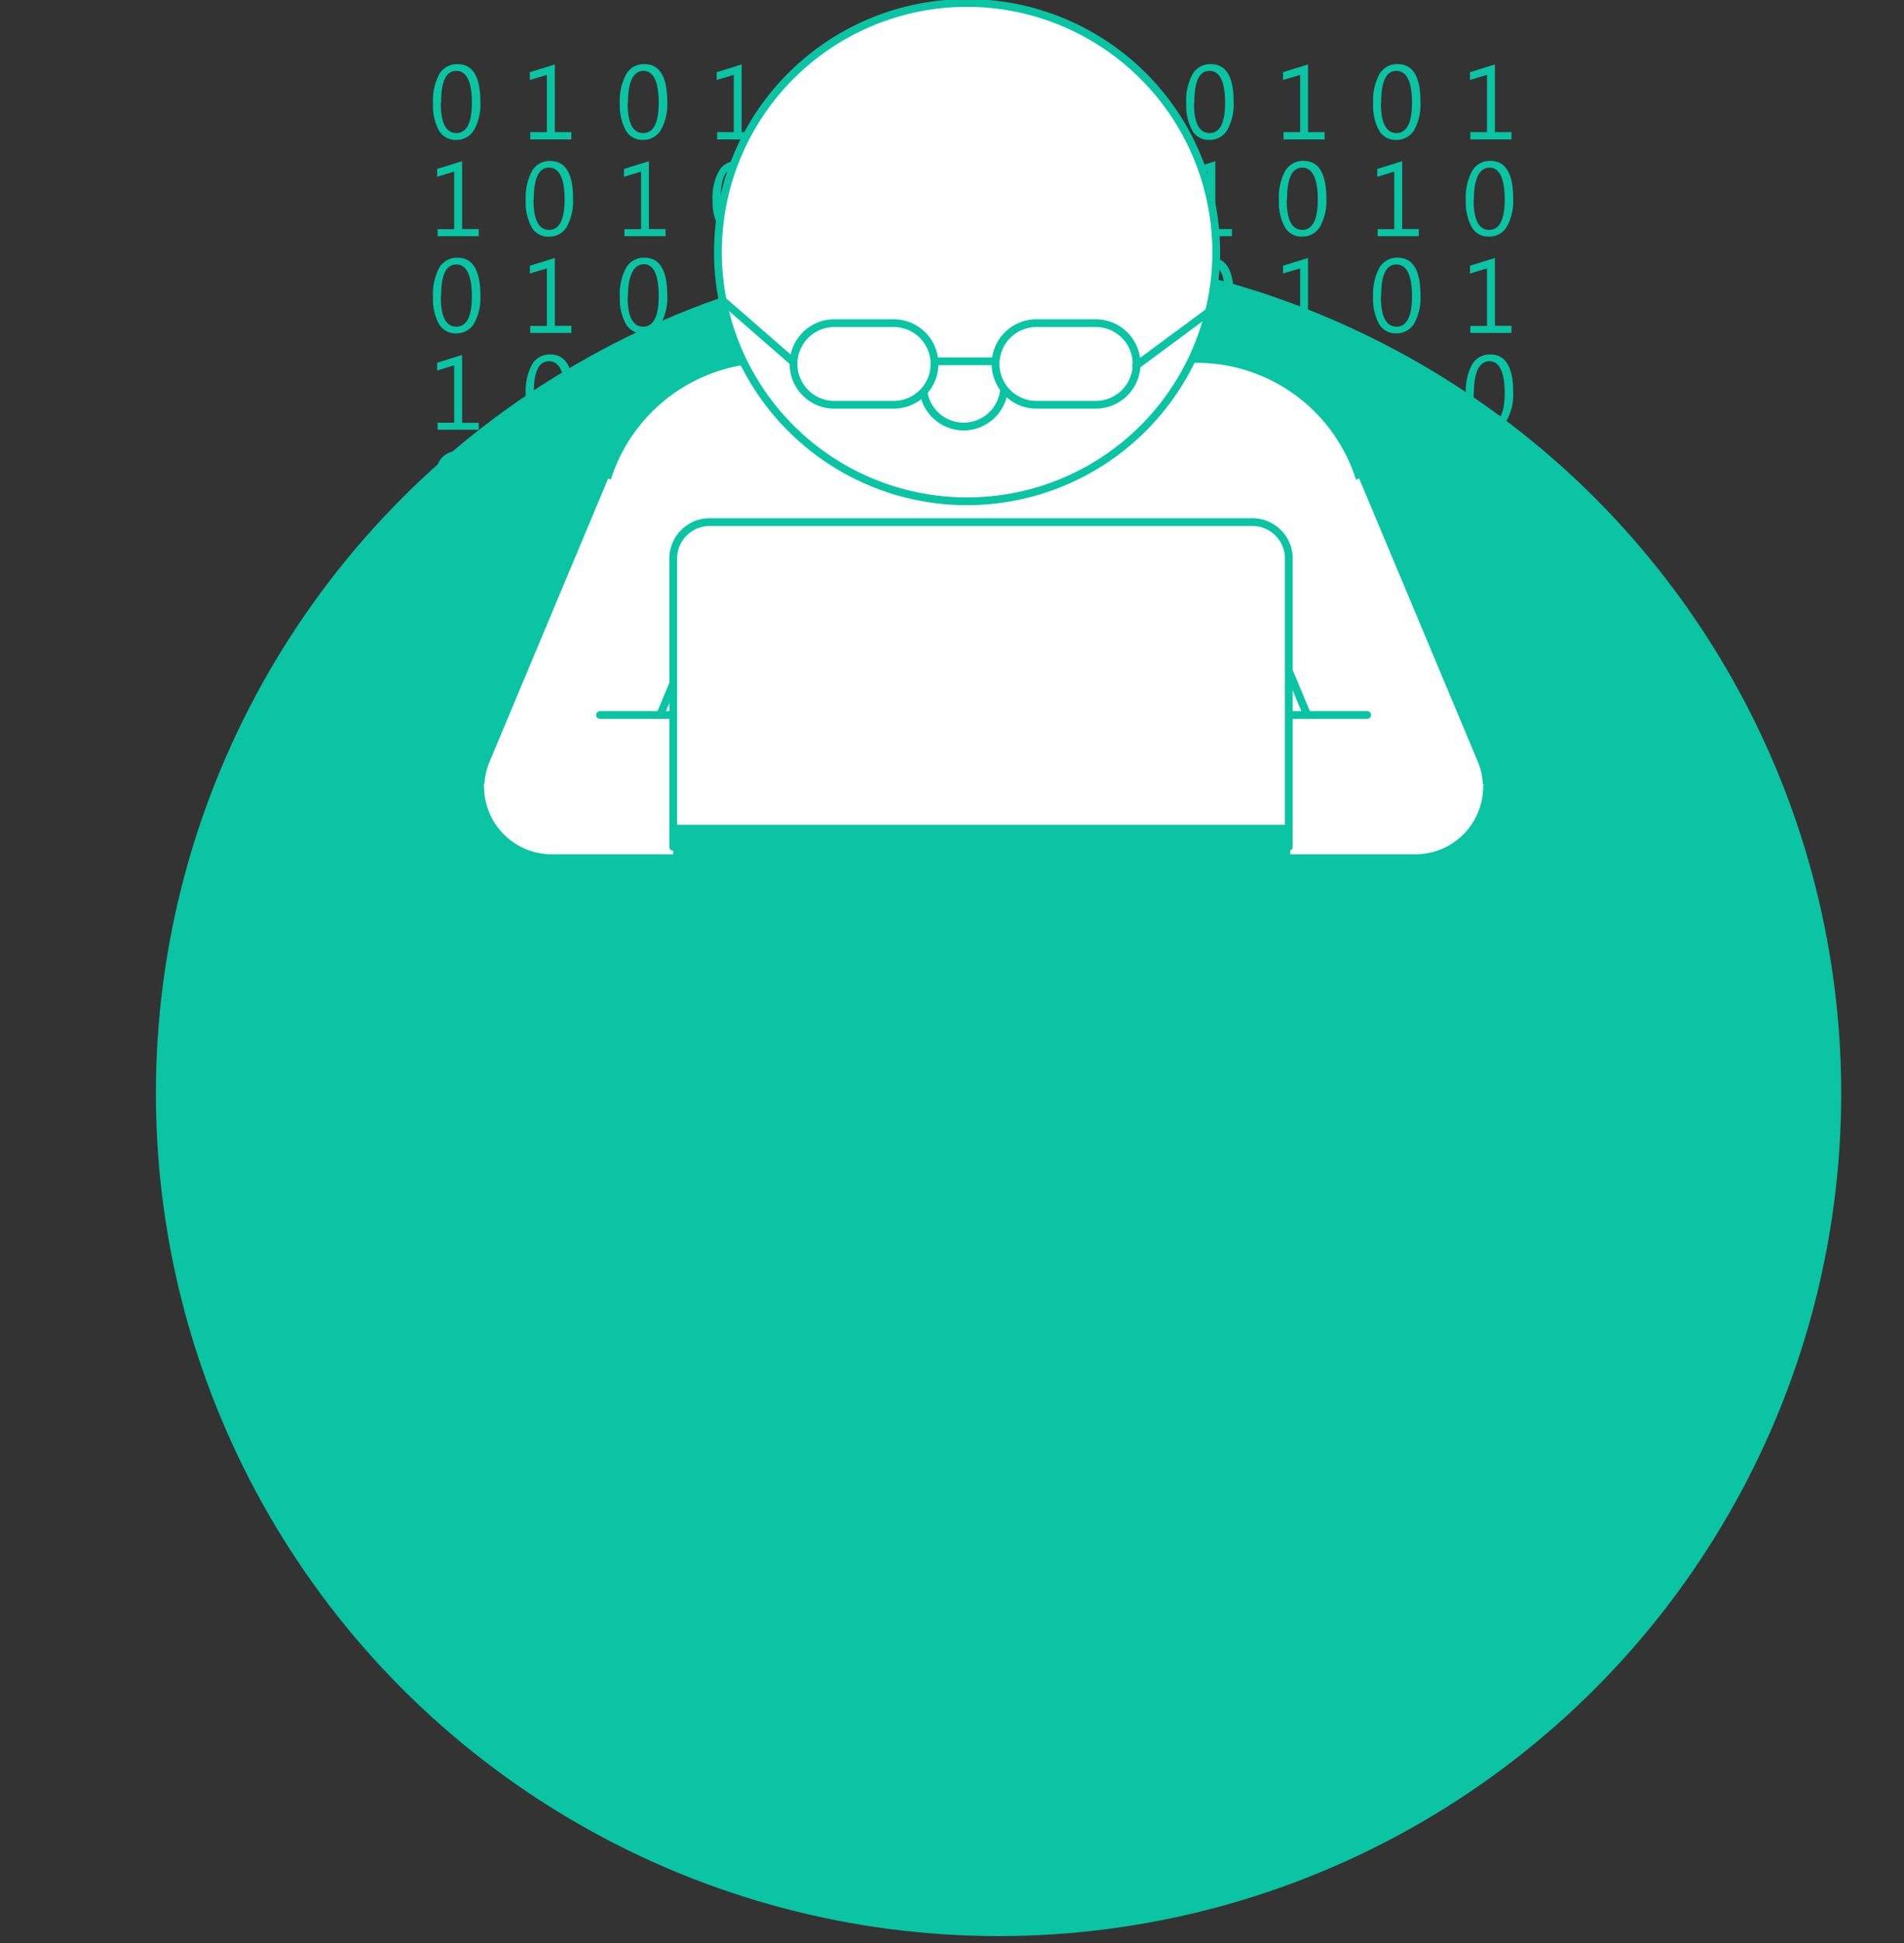 <svg id="圖層_4" data-name="圖層 4" xmlns="http://www.w3.org/2000/svg" viewBox="0 0 245 250"><rect x="0" y="0" width="245" height="250" fill="#333333" stroke="none"/><defs><style>.cls-1{fill:#0ac4a4;}.cls-2,.cls-3{fill:#fff;}.cls-3{fill-rule:evenodd;}</style></defs><title>icon1_05</title><circle class="cls-1" cx="128.49" cy="140.68" r="108.43"/><path class="cls-1" d="M55.72,13.31a7.11,7.11,0,0,1,.81-3.77,2.62,2.62,0,0,1,2.35-1.29q2.92,0,2.93,4.83a6.81,6.81,0,0,1-.8,3.63A2.62,2.62,0,0,1,58.66,18a2.43,2.43,0,0,1-2.19-1.23A6.64,6.64,0,0,1,55.72,13.31Zm1-.05c0,2.57.67,3.86,2,3.86s2-1.3,2-3.92-.65-4.08-2-4.08S56.76,10.5,56.76,13.26Z"/><path class="cls-1" d="M61.6,30.39H56.31v-.9h2.13V22.08l-2.19.66v-1l3.21-1v8.73H61.6Z"/><path class="cls-1" d="M55.72,38.22a7.13,7.13,0,0,1,.81-3.78,2.61,2.61,0,0,1,2.35-1.28q2.92,0,2.93,4.82a6.79,6.79,0,0,1-.8,3.63,2.62,2.62,0,0,1-2.35,1.28,2.43,2.43,0,0,1-2.19-1.23A6.63,6.63,0,0,1,55.72,38.22Zm1-.06q0,3.87,2,3.87c1.34,0,2-1.31,2-3.92s-.65-4.08-2-4.08S56.76,35.4,56.76,38.16Z"/><path class="cls-1" d="M61.6,55.29H56.31v-.9h2.13V47l-2.19.67v-1l3.21-1v8.73H61.6Z"/><path class="cls-1" d="M55.72,63.12a7.18,7.18,0,0,1,.81-3.78,2.63,2.63,0,0,1,2.35-1.28q2.92,0,2.93,4.83a6.83,6.83,0,0,1-.8,3.63,2.61,2.61,0,0,1-2.35,1.27,2.43,2.43,0,0,1-2.19-1.22A6.64,6.64,0,0,1,55.72,63.12Zm1-.06q0,3.87,2,3.87c1.34,0,2-1.31,2-3.92s-.65-4.08-2-4.08S56.76,60.31,56.76,63.06Z"/><path class="cls-1" d="M61.6,80.2H56.31v-.91h2.13v-7.4l-2.19.66v-1l3.21-1v8.72H61.6Z"/><path class="cls-1" d="M73.52,17.94H68.23V17h2.14V9.63l-2.19.66v-1l3.21-1V17h2.13Z"/><path class="cls-1" d="M67.65,25.76A7.11,7.11,0,0,1,68.46,22a2.61,2.61,0,0,1,2.35-1.29q2.93,0,2.93,4.83a6.88,6.88,0,0,1-.8,3.63,2.62,2.62,0,0,1-2.35,1.28,2.43,2.43,0,0,1-2.19-1.23A6.64,6.64,0,0,1,67.65,25.76Zm1-.05c0,2.58.68,3.87,2,3.87s2-1.31,2-3.93-.65-4.08-2-4.08S68.68,23,68.68,25.71Z"/><path class="cls-1" d="M73.52,42.84H68.23v-.9h2.14V34.53l-2.19.66v-1l3.21-1v8.73h2.13Z"/><path class="cls-1" d="M67.65,50.67a7.18,7.18,0,0,1,.81-3.78,2.62,2.62,0,0,1,2.35-1.28q2.93,0,2.93,4.83a6.87,6.87,0,0,1-.8,3.62,2.6,2.6,0,0,1-2.35,1.28,2.43,2.43,0,0,1-2.19-1.23A6.58,6.58,0,0,1,67.65,50.67Zm1-.06c0,2.58.68,3.87,2,3.87s2-1.31,2-3.92-.65-4.08-2-4.08S68.68,47.86,68.68,50.61Z"/><path class="cls-1" d="M73.52,67.75H68.23v-.91h2.14V59.43l-2.19.67v-1l3.21-1v8.73h2.13Z"/><path class="cls-1" d="M67.65,75.57a7.11,7.11,0,0,1,.81-3.77,2.61,2.61,0,0,1,2.35-1.29q2.93,0,2.93,4.83a6.93,6.93,0,0,1-.8,3.63,2.62,2.62,0,0,1-2.35,1.28A2.43,2.43,0,0,1,68.4,79,6.64,6.64,0,0,1,67.65,75.57Zm1,0c0,2.57.68,3.86,2,3.86s2-1.3,2-3.92-.65-4.08-2-4.08S68.68,72.76,68.68,75.52Z"/><path class="cls-1" d="M79.76,13.31a7.1,7.1,0,0,1,.82-3.77,2.6,2.6,0,0,1,2.34-1.29q2.94,0,2.94,4.83a6.8,6.8,0,0,1-.81,3.63A2.61,2.61,0,0,1,82.71,18a2.41,2.41,0,0,1-2.19-1.23A6.64,6.64,0,0,1,79.76,13.31Zm1-.05c0,2.57.67,3.86,2,3.86s2-1.3,2-3.92-.65-4.08-1.95-4.08S80.8,10.5,80.8,13.26Z"/><path class="cls-1" d="M85.64,30.39H80.35v-.9h2.14V22.08l-2.2.66v-1l3.21-1v8.73h2.14Z"/><path class="cls-1" d="M79.76,38.22a7.12,7.12,0,0,1,.82-3.78,2.59,2.59,0,0,1,2.34-1.28q2.94,0,2.94,4.82a6.78,6.78,0,0,1-.81,3.63,2.61,2.61,0,0,1-2.34,1.28,2.41,2.41,0,0,1-2.19-1.23A6.62,6.62,0,0,1,79.76,38.22Zm1-.06c0,2.58.67,3.87,2,3.87s2-1.31,2-3.92S84.17,34,82.87,34,80.8,35.4,80.8,38.16Z"/><path class="cls-1" d="M85.64,55.29H80.35v-.9h2.14V47l-2.2.67v-1l3.21-1v8.73h2.14Z"/><path class="cls-1" d="M79.76,63.12a7.17,7.17,0,0,1,.82-3.78,2.61,2.61,0,0,1,2.34-1.28q2.94,0,2.94,4.83a6.83,6.83,0,0,1-.81,3.63,2.6,2.6,0,0,1-2.34,1.27,2.4,2.4,0,0,1-2.19-1.22A6.64,6.64,0,0,1,79.76,63.12Zm1-.06c0,2.58.67,3.87,2,3.87s2-1.31,2-3.92-.65-4.08-1.95-4.08S80.8,60.31,80.8,63.06Z"/><path class="cls-1" d="M85.64,80.2H80.35v-.91h2.14v-7.4l-2.2.66v-1l3.21-1v8.72h2.14Z"/><path class="cls-1" d="M97.57,17.94H92.28V17h2.14V9.63l-2.2.66v-1l3.21-1V17h2.14Z"/><path class="cls-1" d="M91.69,25.76A7.1,7.1,0,0,1,92.51,22a2.6,2.6,0,0,1,2.34-1.29q2.94,0,2.94,4.83A6.78,6.78,0,0,1,97,29.16a2.61,2.61,0,0,1-2.34,1.28,2.41,2.41,0,0,1-2.19-1.23A6.64,6.64,0,0,1,91.69,25.76Zm1-.05c0,2.58.67,3.87,2,3.87s2-1.31,2-3.93-.65-4.08-2-4.08S92.73,23,92.73,25.71Z"/><path class="cls-1" d="M97.57,42.84H92.28v-.9h2.14V34.53l-2.2.66v-1l3.21-1v8.73h2.14Z"/><path class="cls-1" d="M91.69,50.67a7.17,7.17,0,0,1,.82-3.78,2.61,2.61,0,0,1,2.34-1.28q2.94,0,2.94,4.83A6.77,6.77,0,0,1,97,54.06a2.59,2.59,0,0,1-2.34,1.28,2.41,2.41,0,0,1-2.19-1.23A6.57,6.57,0,0,1,91.69,50.67Zm1-.06c0,2.58.67,3.87,2,3.87s2-1.31,2-3.92-.65-4.08-2-4.08S92.73,47.86,92.73,50.61Z"/><path class="cls-1" d="M97.57,67.75H92.28v-.91h2.14V59.43l-2.2.67v-1l3.21-1v8.73h2.14Z"/><path class="cls-1" d="M91.69,75.57a7.1,7.1,0,0,1,.82-3.77,2.6,2.6,0,0,1,2.34-1.29q2.94,0,2.94,4.83A6.83,6.83,0,0,1,97,79a2.61,2.61,0,0,1-2.34,1.28A2.41,2.41,0,0,1,92.45,79,6.64,6.64,0,0,1,91.69,75.57Zm1,0c0,2.57.67,3.86,2,3.86s2-1.3,2-3.92-.65-4.08-2-4.08S92.73,72.76,92.73,75.52Z"/><path class="cls-1" d="M103.81,13.31a7.11,7.11,0,0,1,.81-3.77A2.61,2.61,0,0,1,107,8.25q2.93,0,2.93,4.83a6.91,6.91,0,0,1-.8,3.63A2.62,2.62,0,0,1,106.75,18a2.43,2.43,0,0,1-2.19-1.23A6.64,6.64,0,0,1,103.81,13.31Zm1-.05c0,2.57.68,3.86,2,3.86s2-1.3,2-3.92-.65-4.08-2-4.08S104.84,10.5,104.84,13.26Z"/><path class="cls-1" d="M109.68,30.39h-5.29v-.9h2.14V22.08l-2.19.66v-1l3.21-1v8.73h2.13Z"/><path class="cls-1" d="M103.81,38.22a7.13,7.13,0,0,1,.81-3.78A2.6,2.6,0,0,1,107,33.16q2.93,0,2.93,4.82a6.88,6.88,0,0,1-.8,3.63,2.62,2.62,0,0,1-2.35,1.28,2.43,2.43,0,0,1-2.19-1.23A6.63,6.63,0,0,1,103.81,38.22Zm1-.06c0,2.58.68,3.87,2,3.87s2-1.31,2-3.92-.65-4.08-2-4.08S104.84,35.4,104.84,38.16Z"/><path class="cls-1" d="M109.68,55.29h-5.29v-.9h2.14V47l-2.19.67v-1l3.21-1v8.73h2.13Z"/><path class="cls-1" d="M103.81,63.12a7.18,7.18,0,0,1,.81-3.78A2.62,2.62,0,0,1,107,58.06q2.93,0,2.93,4.83a6.93,6.93,0,0,1-.8,3.63,2.61,2.61,0,0,1-2.35,1.27,2.43,2.43,0,0,1-2.19-1.22A6.64,6.64,0,0,1,103.81,63.12Zm1-.06c0,2.58.68,3.87,2,3.87s2-1.31,2-3.92-.65-4.08-2-4.08S104.84,60.31,104.84,63.06Z"/><path class="cls-1" d="M109.68,80.2h-5.29v-.91h2.14v-7.4l-2.19.66v-1l3.21-1v8.72h2.13Z"/><path class="cls-1" d="M121.61,17.94h-5.29V17h2.14V9.63l-2.19.66v-1l3.21-1V17h2.13Z"/><path class="cls-1" d="M115.74,25.76a7.11,7.11,0,0,1,.81-3.77,2.6,2.6,0,0,1,2.34-1.29q2.94,0,2.94,4.83a6.88,6.88,0,0,1-.8,3.63,2.62,2.62,0,0,1-2.35,1.28,2.42,2.42,0,0,1-2.19-1.23A6.64,6.64,0,0,1,115.74,25.76Zm1-.05c0,2.58.68,3.87,2,3.87s2-1.31,2-3.93-.65-4.08-2-4.08S116.77,23,116.77,25.71Z"/><path class="cls-1" d="M121.61,42.84h-5.29v-.9h2.14V34.53l-2.19.66v-1l3.21-1v8.73h2.13Z"/><path class="cls-1" d="M115.74,50.67a7.18,7.18,0,0,1,.81-3.78,2.61,2.61,0,0,1,2.34-1.28q2.94,0,2.94,4.83a6.87,6.87,0,0,1-.8,3.62,2.6,2.6,0,0,1-2.35,1.28,2.42,2.42,0,0,1-2.19-1.23A6.58,6.58,0,0,1,115.74,50.67Zm1-.06c0,2.58.68,3.87,2,3.87s2-1.31,2-3.92-.65-4.08-2-4.08S116.77,47.86,116.77,50.61Z"/><path class="cls-1" d="M121.61,67.75h-5.29v-.91h2.14V59.43l-2.19.67v-1l3.21-1v8.73h2.13Z"/><path class="cls-1" d="M115.74,75.57a7.11,7.11,0,0,1,.81-3.77,2.6,2.6,0,0,1,2.34-1.29q2.94,0,2.94,4.83A6.93,6.93,0,0,1,121,79a2.62,2.62,0,0,1-2.35,1.28A2.42,2.42,0,0,1,116.49,79,6.64,6.64,0,0,1,115.74,75.57Zm1,0c0,2.57.68,3.86,2,3.86s2-1.3,2-3.92-.65-4.08-2-4.08S116.77,72.76,116.77,75.52Z"/><path class="cls-1" d="M128.6,13.31a7.11,7.11,0,0,1,.81-3.77,2.61,2.61,0,0,1,2.35-1.29q2.93,0,2.93,4.83a6.91,6.91,0,0,1-.8,3.63A2.62,2.62,0,0,1,131.54,18a2.43,2.43,0,0,1-2.19-1.23A6.64,6.64,0,0,1,128.6,13.31Zm1-.05c0,2.57.68,3.86,2,3.86s2-1.3,2-3.92-.65-4.08-2-4.08S129.63,10.5,129.63,13.26Z"/><path class="cls-1" d="M134.47,30.39h-5.29v-.9h2.14V22.08l-2.19.66v-1l3.21-1v8.73h2.13Z"/><path class="cls-1" d="M128.6,38.22a7.13,7.13,0,0,1,.81-3.78,2.6,2.6,0,0,1,2.35-1.28q2.93,0,2.93,4.82a6.88,6.88,0,0,1-.8,3.63,2.62,2.62,0,0,1-2.35,1.28,2.43,2.43,0,0,1-2.19-1.23A6.63,6.63,0,0,1,128.6,38.22Zm1-.06c0,2.58.68,3.87,2,3.87s2-1.31,2-3.92S133,34,131.7,34,129.63,35.4,129.63,38.16Z"/><path class="cls-1" d="M134.47,55.29h-5.29v-.9h2.14V47l-2.19.67v-1l3.21-1v8.73h2.13Z"/><path class="cls-1" d="M128.6,63.12a7.18,7.18,0,0,1,.81-3.78,2.62,2.62,0,0,1,2.35-1.28q2.93,0,2.93,4.83a6.93,6.93,0,0,1-.8,3.63,2.61,2.61,0,0,1-2.35,1.27,2.43,2.43,0,0,1-2.19-1.22A6.64,6.64,0,0,1,128.6,63.12Zm1-.06c0,2.58.68,3.87,2,3.87s2-1.31,2-3.92-.65-4.08-2-4.08S129.63,60.31,129.63,63.06Z"/><path class="cls-1" d="M134.47,80.2h-5.29v-.91h2.14v-7.4l-2.19.66v-1l3.21-1v8.72h2.13Z"/><path class="cls-1" d="M146.4,17.94h-5.29V17h2.14V9.63l-2.19.66v-1l3.21-1V17h2.13Z"/><path class="cls-1" d="M140.53,25.76a7.11,7.11,0,0,1,.81-3.77,2.6,2.6,0,0,1,2.34-1.29q2.94,0,2.94,4.83a6.88,6.88,0,0,1-.8,3.63,2.62,2.62,0,0,1-2.35,1.28,2.42,2.42,0,0,1-2.19-1.23A6.64,6.64,0,0,1,140.53,25.76Zm1-.05c0,2.58.68,3.87,2,3.87s2-1.31,2-3.93-.65-4.08-2-4.08S141.56,23,141.56,25.71Z"/><path class="cls-1" d="M146.4,42.84h-5.29v-.9h2.14V34.53l-2.19.66v-1l3.21-1v8.73h2.13Z"/><path class="cls-1" d="M140.53,50.67a7.18,7.18,0,0,1,.81-3.78,2.61,2.61,0,0,1,2.34-1.28q2.94,0,2.94,4.83a6.87,6.87,0,0,1-.8,3.62,2.6,2.6,0,0,1-2.35,1.28,2.42,2.42,0,0,1-2.19-1.23A6.58,6.58,0,0,1,140.53,50.67Zm1-.06c0,2.58.68,3.87,2,3.87s2-1.31,2-3.92-.65-4.08-2-4.08S141.56,47.86,141.56,50.61Z"/><path class="cls-1" d="M146.4,67.75h-5.29v-.91h2.14V59.43l-2.19.67v-1l3.21-1v8.73h2.13Z"/><path class="cls-1" d="M140.53,75.57a7.11,7.11,0,0,1,.81-3.77,2.6,2.6,0,0,1,2.34-1.29q2.94,0,2.94,4.83a6.93,6.93,0,0,1-.8,3.63,2.62,2.62,0,0,1-2.35,1.28A2.42,2.42,0,0,1,141.28,79,6.64,6.64,0,0,1,140.53,75.57Zm1,0c0,2.57.68,3.86,2,3.86s2-1.3,2-3.92-.65-4.08-2-4.08S141.56,72.76,141.56,75.52Z"/><path class="cls-1" d="M152.64,13.31a7,7,0,0,1,.82-3.77,2.6,2.6,0,0,1,2.34-1.29q2.94,0,2.94,4.83a6.8,6.8,0,0,1-.81,3.63A2.61,2.61,0,0,1,155.59,18a2.41,2.41,0,0,1-2.19-1.23A6.64,6.64,0,0,1,152.64,13.31Zm1-.05c0,2.57.67,3.86,2,3.86s2-1.3,2-3.92-.65-4.08-2-4.08S153.68,10.5,153.68,13.26Z"/><path class="cls-1" d="M158.52,30.39h-5.29v-.9h2.14V22.08l-2.2.66v-1l3.21-1v8.73h2.14Z"/><path class="cls-1" d="M152.64,38.22a7,7,0,0,1,.82-3.78,2.59,2.59,0,0,1,2.34-1.28q2.94,0,2.94,4.82a6.78,6.78,0,0,1-.81,3.63,2.61,2.61,0,0,1-2.34,1.28,2.41,2.41,0,0,1-2.19-1.23A6.62,6.62,0,0,1,152.64,38.22Zm1-.06c0,2.58.67,3.87,2,3.87s2-1.31,2-3.92-.65-4.08-2-4.08S153.68,35.4,153.68,38.16Z"/><path class="cls-1" d="M158.52,55.29h-5.29v-.9h2.14V47l-2.2.67v-1l3.21-1v8.73h2.14Z"/><path class="cls-1" d="M152.64,63.12a7.07,7.07,0,0,1,.82-3.78,2.61,2.61,0,0,1,2.34-1.28q2.94,0,2.94,4.83a6.83,6.83,0,0,1-.81,3.63,2.6,2.6,0,0,1-2.34,1.27,2.4,2.4,0,0,1-2.19-1.22A6.64,6.64,0,0,1,152.64,63.12Zm1-.06c0,2.58.67,3.87,2,3.87s2-1.31,2-3.92-.65-4.08-2-4.08S153.68,60.31,153.68,63.06Z"/><path class="cls-1" d="M158.52,80.2h-5.29v-.91h2.14v-7.4l-2.2.66v-1l3.21-1v8.72h2.14Z"/><path class="cls-1" d="M170.45,17.94h-5.29V17h2.14V9.63l-2.2.66v-1l3.21-1V17h2.14Z"/><path class="cls-1" d="M164.57,25.76a7.11,7.11,0,0,1,.81-3.77,2.63,2.63,0,0,1,2.35-1.29q2.94,0,2.94,4.83a6.78,6.78,0,0,1-.81,3.63,2.61,2.61,0,0,1-2.34,1.28,2.41,2.41,0,0,1-2.19-1.23A6.54,6.54,0,0,1,164.57,25.76Zm1-.05c0,2.58.67,3.87,2,3.87s2-1.31,2-3.93-.66-4.08-2-4.08S165.61,23,165.61,25.71Z"/><path class="cls-1" d="M170.45,42.84h-5.29v-.9h2.14V34.53l-2.2.66v-1l3.21-1v8.73h2.14Z"/><path class="cls-1" d="M164.57,50.67a7.18,7.18,0,0,1,.81-3.78,2.64,2.64,0,0,1,2.35-1.28q2.94,0,2.94,4.83a6.77,6.77,0,0,1-.81,3.62,2.59,2.59,0,0,1-2.34,1.28,2.41,2.41,0,0,1-2.19-1.23A6.48,6.48,0,0,1,164.57,50.67Zm1-.06c0,2.58.67,3.87,2,3.87s2-1.31,2-3.92-.66-4.08-2-4.08S165.61,47.86,165.61,50.61Z"/><path class="cls-1" d="M170.45,67.75h-5.29v-.91h2.14V59.43l-2.2.67v-1l3.21-1v8.73h2.14Z"/><path class="cls-1" d="M164.57,75.57a7.11,7.11,0,0,1,.81-3.77,2.63,2.63,0,0,1,2.35-1.29q2.94,0,2.94,4.83a6.83,6.83,0,0,1-.81,3.63,2.61,2.61,0,0,1-2.34,1.28A2.41,2.41,0,0,1,165.33,79,6.54,6.54,0,0,1,164.57,75.57Zm1,0c0,2.57.67,3.86,2,3.86s2-1.3,2-3.92-.66-4.08-2-4.08S165.61,72.76,165.61,75.52Z"/><path class="cls-1" d="M176.69,13.31a7.11,7.11,0,0,1,.81-3.77,2.61,2.61,0,0,1,2.35-1.29q2.93,0,2.93,4.83a6.91,6.91,0,0,1-.8,3.63A2.62,2.62,0,0,1,179.63,18a2.43,2.43,0,0,1-2.19-1.23A6.64,6.64,0,0,1,176.69,13.31Zm1-.05c0,2.57.68,3.86,2,3.86s2-1.3,2-3.92-.65-4.08-2-4.08S177.72,10.5,177.72,13.26Z"/><path class="cls-1" d="M182.56,30.39h-5.29v-.9h2.14V22.08l-2.19.66v-1l3.21-1v8.73h2.13Z"/><path class="cls-1" d="M176.69,38.22a7.13,7.13,0,0,1,.81-3.78,2.6,2.6,0,0,1,2.35-1.28q2.93,0,2.93,4.82a6.88,6.88,0,0,1-.8,3.63,2.62,2.62,0,0,1-2.35,1.28,2.43,2.43,0,0,1-2.19-1.23A6.63,6.63,0,0,1,176.69,38.22Zm1-.06c0,2.58.68,3.87,2,3.87s2-1.31,2-3.92-.65-4.08-2-4.08S177.72,35.4,177.72,38.16Z"/><path class="cls-1" d="M182.56,55.29h-5.29v-.9h2.14V47l-2.19.67v-1l3.21-1v8.73h2.13Z"/><path class="cls-1" d="M176.69,63.12a7.18,7.18,0,0,1,.81-3.78,2.62,2.62,0,0,1,2.35-1.28q2.93,0,2.93,4.83a6.93,6.93,0,0,1-.8,3.63,2.61,2.61,0,0,1-2.35,1.27,2.43,2.43,0,0,1-2.19-1.22A6.64,6.64,0,0,1,176.69,63.12Zm1-.06c0,2.58.68,3.87,2,3.87s2-1.31,2-3.92-.65-4.08-2-4.08S177.72,60.31,177.72,63.06Z"/><path class="cls-1" d="M182.56,80.2h-5.29v-.91h2.14v-7.4l-2.19.66v-1l3.21-1v8.72h2.13Z"/><path class="cls-1" d="M194.49,17.94H189.2V17h2.14V9.63l-2.19.66v-1l3.21-1V17h2.13Z"/><path class="cls-1" d="M188.62,25.76a7.11,7.11,0,0,1,.81-3.77,2.6,2.6,0,0,1,2.34-1.29q2.94,0,2.94,4.83a6.78,6.78,0,0,1-.81,3.63,2.59,2.59,0,0,1-2.34,1.28,2.41,2.41,0,0,1-2.19-1.23A6.64,6.64,0,0,1,188.62,25.76Zm1-.05c0,2.58.67,3.87,2,3.87s2-1.31,2-3.93-.65-4.08-1.95-4.08S189.65,23,189.65,25.71Z"/><path class="cls-1" d="M194.49,42.84H189.2v-.9h2.14V34.53l-2.19.66v-1l3.21-1v8.73h2.13Z"/><path class="cls-1" d="M188.62,50.67a7.18,7.18,0,0,1,.81-3.78,2.61,2.61,0,0,1,2.34-1.28q2.94,0,2.94,4.83a6.77,6.77,0,0,1-.81,3.62,2.57,2.57,0,0,1-2.34,1.28,2.41,2.41,0,0,1-2.19-1.23A6.58,6.58,0,0,1,188.62,50.67Zm1-.06c0,2.58.67,3.87,2,3.87s2-1.31,2-3.92-.65-4.08-1.95-4.08S189.65,47.86,189.65,50.61Z"/><path class="cls-1" d="M194.49,67.75H189.2v-.91h2.14V59.43l-2.19.67v-1l3.21-1v8.73h2.13Z"/><path class="cls-1" d="M188.62,75.57a7.11,7.11,0,0,1,.81-3.77,2.6,2.6,0,0,1,2.34-1.29q2.94,0,2.94,4.83A6.83,6.83,0,0,1,193.9,79a2.59,2.59,0,0,1-2.34,1.28A2.41,2.41,0,0,1,189.37,79,6.64,6.64,0,0,1,188.62,75.57Zm1,0c0,2.57.67,3.86,2,3.86s2-1.3,2-3.92-.65-4.08-1.95-4.08S189.65,72.76,189.65,75.52Z"/><path class="cls-2" d="M99.09,46.18H154a22,22,0,0,1,22,22v42.26a0,0,0,0,1,0,0H77.1a0,0,0,0,1,0,0V68.17A22,22,0,0,1,99.09,46.18Z"/><path class="cls-1" d="M176.48,110.93H76.6V68.17A22.52,22.52,0,0,1,99.09,45.68H154a22.52,22.52,0,0,1,22.49,22.49Zm-98.88-1h97.88V68.17A21.51,21.51,0,0,0,154,46.68H99.09A21.51,21.51,0,0,0,77.6,68.17Z"/><circle class="cls-2" cx="124.46" cy="32.44" r="32.06"/><path class="cls-1" d="M124.46,65A32.56,32.56,0,1,1,157,32.44,32.6,32.6,0,0,1,124.46,65Zm0-64.12A31.56,31.56,0,1,0,156,32.44,31.6,31.6,0,0,0,124.46.88Z"/><path class="cls-3" d="M94.77,68.49,79.51,104.9a9.24,9.24,0,0,1-12.06,4.93h0a9.25,9.25,0,0,1-4.94-12.06L77.78,61.36"/><path class="cls-1" d="M71,111.05a9.6,9.6,0,0,1-3.75-.76,9.73,9.73,0,0,1-5.2-12.71L77.32,61.17A.52.52,0,0,1,78,60.9a.5.5,0,0,1,.26.66L63,98a8.71,8.71,0,1,0,16.07,6.73L94.31,68.3A.5.5,0,0,1,95,68a.51.51,0,0,1,.27.65L80,105.09A9.73,9.73,0,0,1,71,111.05Z"/><path class="cls-3" d="M61.78,101.21h0A9.24,9.24,0,0,0,71,110.42h39.48a9.25,9.25,0,0,0,9.22-9.21h0A9.25,9.25,0,0,0,110.47,92H77.21"/><path class="cls-1" d="M110.47,110.92H71a9.73,9.73,0,0,1-9.71-9.71.5.5,0,0,1,1,0A8.72,8.72,0,0,0,71,109.92h39.48a8.72,8.72,0,1,0,0-17.43H77.21a.5.5,0,0,1-.5-.5.5.5,0,0,1,.5-.5h33.26a9.72,9.72,0,1,1,0,19.43Z"/><path class="cls-3" d="M158.36,68.49l15.27,36.41a9.23,9.23,0,0,0,12.05,4.93h0a9.24,9.24,0,0,0,4.94-12.06L175.35,61.36"/><path class="cls-1" d="M182.13,111.05a9.73,9.73,0,0,1-9-6L157.9,68.68a.49.49,0,0,1,.26-.65.5.5,0,0,1,.66.27l15.27,36.4a8.73,8.73,0,0,0,11.4,4.67A8.73,8.73,0,0,0,190.16,98L174.89,61.56a.5.5,0,0,1,.26-.66.52.52,0,0,1,.66.27l15.27,36.41a9.73,9.73,0,0,1-5.2,12.71A9.6,9.6,0,0,1,182.13,111.05Z"/><path class="cls-3" d="M191.35,101.21h0a9.24,9.24,0,0,1-9.21,9.21H142.66a9.24,9.24,0,0,1-9.21-9.21h0A9.24,9.24,0,0,1,142.66,92h33.26"/><path class="cls-1" d="M182.14,110.92H142.66a9.72,9.72,0,1,1,0-19.43h33.26a.5.5,0,0,1,.5.5.5.5,0,0,1-.5.5H142.66a8.72,8.72,0,1,0,0,17.43h39.48a8.72,8.72,0,0,0,8.71-8.71.5.5,0,0,1,1,0A9.73,9.73,0,0,1,182.14,110.92Z"/><path class="cls-2" d="M91.3,67.18h69.87a4.67,4.67,0,0,1,4.67,4.67V109a0,0,0,0,1,0,0H86.63a0,0,0,0,1,0,0V71.85A4.67,4.67,0,0,1,91.3,67.18Z"/><path class="cls-1" d="M165.84,109.47H86.63a.5.5,0,0,1-.5-.5V71.85a5.18,5.18,0,0,1,5.17-5.17h69.87a5.18,5.18,0,0,1,5.17,5.17V109A.5.5,0,0,1,165.84,109.47Zm-78.71-1h78.21V71.85a4.18,4.18,0,0,0-4.17-4.17H91.3a4.18,4.18,0,0,0-4.17,4.17Z"/><rect class="cls-1" x="86.63" y="106.12" width="79.39" height="4.12"/><path class="cls-3" d="M118.75,49.66a5.22,5.22,0,0,0,10.44,0"/><path class="cls-1" d="M124,55.38a5.73,5.73,0,0,1-5.72-5.72h1a4.72,4.72,0,1,0,9.44,0h1A5.73,5.73,0,0,1,124,55.38Z"/><rect class="cls-2" x="102.13" y="41.58" width="18.14" height="10.5" rx="5.25"/><path class="cls-1" d="M115,52.58h-7.64a5.75,5.75,0,0,1,0-11.5H115a5.75,5.75,0,0,1,0,11.5Zm-7.64-10.5a4.75,4.75,0,0,0,0,9.5H115a4.75,4.75,0,0,0,0-9.5Z"/><rect class="cls-2" x="128.1" y="41.58" width="18.14" height="10.5" rx="5.25"/><path class="cls-1" d="M141,52.58h-7.64a5.75,5.75,0,0,1,0-11.5H141a5.75,5.75,0,0,1,0,11.5Zm-7.64-10.5a4.75,4.75,0,0,0,0,9.5H141a4.75,4.75,0,0,0,0-9.5Z"/><rect class="cls-1" x="120.27" y="45.99" width="7.83" height="1"/><line class="cls-2" x1="102" y1="46.49" x2="93.33" y2="38.95"/><path class="cls-1" d="M102,47a.52.52,0,0,1-.33-.12L93,39.32a.5.5,0,1,1,.65-.75l8.67,7.55a.49.49,0,0,1,0,.7A.48.48,0,0,1,102,47Z"/><path class="cls-1" d="M146.18,47.55a.5.5,0,0,1-.3-.9l9.32-6.89a.5.5,0,1,1,.59.8l-9.32,6.9A.52.52,0,0,1,146.18,47.55Z"/></svg>